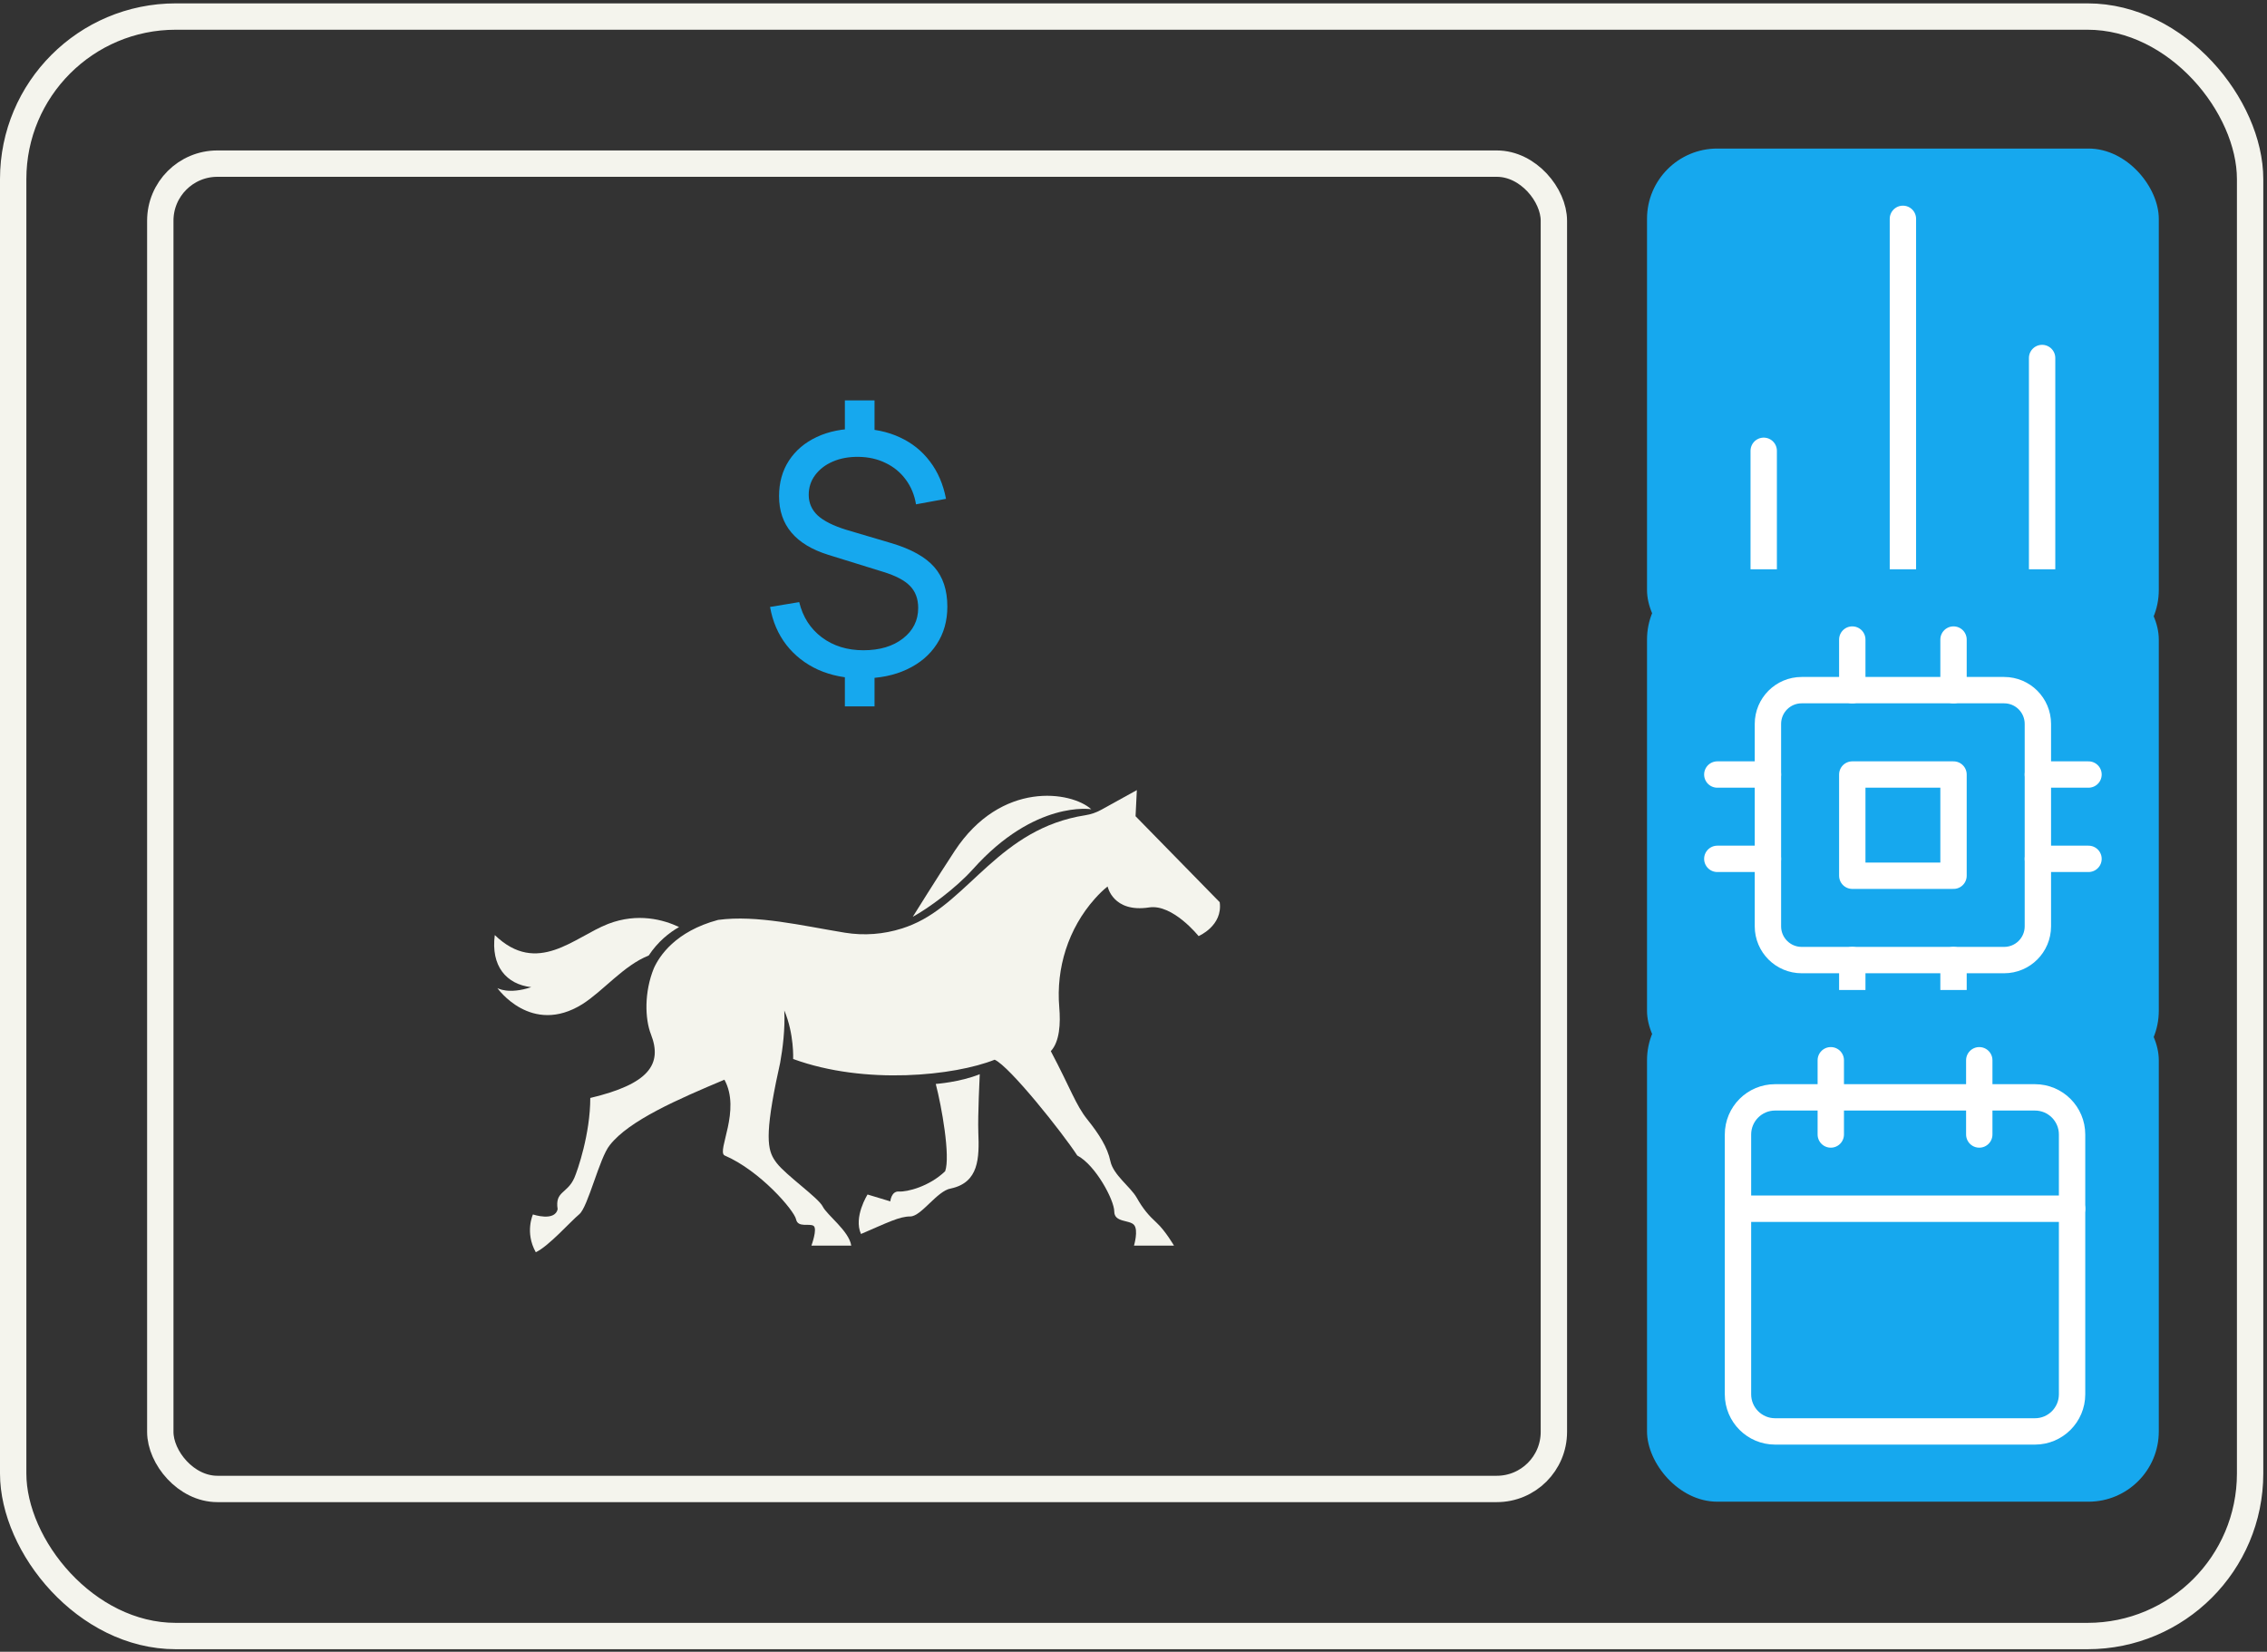 <svg width="129" height="94" viewBox="0 0 129 94" fill="none" xmlns="http://www.w3.org/2000/svg">
<rect x="0" y="0" width="129" height="94" fill="#333333" stroke="none"/>
<rect x="0.75" y="0.942" width="127.289" height="92.165" rx="9.25" stroke="#F4F4ED" stroke-width="1.5"/>
<rect x="9.121" y="9.312" width="79.3" height="75.424" rx="3.25" stroke="#F4F4ED" stroke-width="1.5"/>
<path d="M55.67 64.422C55.633 63.543 55.751 61.132 55.751 61.132C54.624 61.59 53.248 61.687 53.248 61.687C53.584 62.972 54.088 65.799 53.783 66.654C52.878 67.527 51.614 67.84 51.161 67.808C50.709 67.776 50.663 68.37 50.663 68.37L49.367 67.979C49.367 67.979 48.555 69.258 48.993 70.226C50.521 69.571 51.176 69.228 51.8 69.228C52.424 69.228 53.328 67.762 54.108 67.637C55.7 67.294 55.732 65.92 55.669 64.424L55.67 64.422Z" fill="#F4F4ED"/>
<path d="M33.144 57.143C34.321 56.4 35.498 54.935 36.912 54.38C37.432 53.594 38.07 53.084 38.642 52.757C37.759 52.34 36.3 51.93 34.608 52.578C32.673 53.328 30.585 55.555 28.155 53.215C27.926 54.979 28.809 56.013 30.229 56.18C28.919 56.614 28.302 56.23 28.302 56.23C28.302 56.23 30.224 58.965 33.144 57.144V57.143Z" fill="#F4F4ED"/>
<path d="M64.617 46.45L64.69 44.965C64.69 44.965 63.381 45.689 62.655 46.089C62.376 46.244 62.074 46.346 61.759 46.395C56.882 47.154 55.164 51.248 51.924 52.616C51.731 52.698 51.535 52.773 51.336 52.836C51.331 52.838 51.325 52.84 51.317 52.841C50.286 53.169 49.178 53.258 48.08 53.08C45.671 52.687 43.063 52.054 40.862 52.352C38.424 53.005 37.515 54.418 37.206 55.105C36.655 56.459 36.694 57.978 37.042 58.866C37.709 60.571 36.918 61.695 33.589 62.485C33.589 64.523 32.867 66.61 32.681 67.034C32.278 67.947 31.571 67.775 31.731 68.812C31.573 69.538 30.326 69.114 30.326 69.114C30.326 69.114 29.853 70.132 30.488 71.264C31.215 70.931 32.463 69.516 32.964 69.101C33.464 68.686 34.108 65.888 34.7 65.169C35.793 63.765 38.6 62.548 41.222 61.446C42.179 63.194 40.784 65.482 41.222 65.752C43.26 66.625 45.194 68.892 45.299 69.391C45.403 69.89 46.068 69.6 46.297 69.766C46.526 69.931 46.172 70.888 46.172 70.888H48.439C48.315 70.056 47.067 69.162 46.816 68.662C46.566 68.163 44.736 66.893 44.195 66.186C43.727 65.573 43.478 64.944 44.159 61.58C44.228 61.243 44.306 60.878 44.394 60.483C44.537 59.683 44.682 58.559 44.629 57.505C45.196 58.836 45.133 60.267 45.133 60.267C49.238 61.77 54.339 61.211 56.599 60.308C57.452 60.683 60.458 64.465 61.3 65.759C62.344 66.305 63.405 68.302 63.405 68.943C63.405 69.583 64.263 69.41 64.528 69.708C64.792 70.004 64.528 70.888 64.528 70.888H66.804C66.804 70.888 66.305 70.035 65.827 69.598C65.349 69.16 65.036 68.786 64.684 68.163C64.33 67.539 63.353 66.873 63.185 66.083C63.02 65.292 62.541 64.544 61.875 63.711C61.208 62.879 60.918 61.943 59.795 59.822C60.3 59.275 60.354 58.246 60.276 57.33C60.084 55.087 60.793 52.845 62.288 51.16C62.547 50.868 62.798 50.626 63.027 50.449C63.027 50.449 63.327 51.959 65.39 51.642C66.736 51.436 68.204 53.273 68.204 53.273C68.204 53.273 69.591 52.689 69.405 51.343L64.615 46.449L64.617 46.45Z" fill="#F4F4ED"/>
<path d="M55.365 49.464C58.885 45.522 62.097 46.054 62.097 46.054C60.963 45.03 56.97 44.403 54.321 48.433C53.371 49.878 51.94 52.175 51.94 52.175C52.805 51.704 54.384 50.561 55.363 49.464H55.365Z" fill="#F4F4ED"/>
<path d="M48.076 40.201V38.011H49.764V40.201H48.076ZM48.076 24.985V22.785H49.764V24.985H48.076ZM49.053 38.609C48.13 38.609 47.299 38.444 46.559 38.116C45.826 37.781 45.222 37.31 44.748 36.703C44.274 36.09 43.965 35.369 43.819 34.541L45.478 34.266C45.681 35.107 46.107 35.774 46.758 36.267C47.416 36.76 48.206 37.006 49.129 37.006C50.058 37.006 50.81 36.782 51.385 36.333C51.96 35.885 52.248 35.306 52.248 34.598C52.248 34.08 52.093 33.663 51.783 33.347C51.48 33.031 50.968 32.762 50.247 32.541L47.128 31.574C45.264 30.992 44.331 29.88 44.331 28.237C44.331 27.465 44.518 26.792 44.891 26.217C45.27 25.636 45.798 25.187 46.474 24.871C47.157 24.549 47.95 24.391 48.854 24.397C49.732 24.403 50.516 24.567 51.205 24.89C51.894 25.206 52.463 25.661 52.911 26.255C53.367 26.849 53.673 27.56 53.831 28.388L52.124 28.701C52.036 28.164 51.84 27.693 51.537 27.288C51.24 26.884 50.86 26.571 50.399 26.35C49.938 26.122 49.419 26.006 48.844 25.999C48.307 25.993 47.823 26.081 47.394 26.265C46.97 26.448 46.635 26.704 46.389 27.033C46.142 27.361 46.019 27.737 46.019 28.161C46.019 28.622 46.19 29.014 46.531 29.336C46.879 29.652 47.422 29.924 48.161 30.152L50.721 30.91C51.846 31.245 52.659 31.697 53.158 32.266C53.657 32.828 53.907 33.581 53.907 34.522C53.907 35.338 53.705 36.052 53.3 36.665C52.902 37.278 52.336 37.755 51.603 38.097C50.876 38.438 50.026 38.609 49.053 38.609Z" fill="#16A8EE"/>
<rect x="93.721" y="8.454" width="29.122" height="29.122" rx="4" fill="#16A8EE"/>
<path d="M116.203 33.575V20.374" stroke="white" stroke-width="1.5" stroke-linecap="round" stroke-linejoin="round"/>
<path d="M108.282 33.576V12.454" stroke="white" stroke-width="1.5" stroke-linecap="round" stroke-linejoin="round"/>
<path d="M100.361 33.576V25.655" stroke="white" stroke-width="1.5" stroke-linecap="round" stroke-linejoin="round"/>
<rect x="93.721" y="32.397" width="29.122" height="29.122" rx="4" fill="#16A8EE"/>
<path d="M114.042 39.276H102.521C101.461 39.276 100.601 40.136 100.601 41.197V52.718C100.601 53.778 101.461 54.638 102.521 54.638H114.042C115.103 54.638 115.962 53.778 115.962 52.718V41.197C115.962 40.136 115.103 39.276 114.042 39.276Z" stroke="white" stroke-width="1.5" stroke-linecap="round" stroke-linejoin="round"/>
<path d="M111.162 44.078H105.401V49.838H111.162V44.078Z" stroke="white" stroke-width="1.5" stroke-linecap="round" stroke-linejoin="round"/>
<path d="M105.401 36.397V39.277" stroke="white" stroke-width="1.5" stroke-linecap="round" stroke-linejoin="round"/>
<path d="M111.162 36.397V39.277" stroke="white" stroke-width="1.5" stroke-linecap="round" stroke-linejoin="round"/>
<path d="M105.401 54.638V57.518" stroke="white" stroke-width="1.5" stroke-linecap="round" stroke-linejoin="round"/>
<path d="M111.162 54.638V57.518" stroke="white" stroke-width="1.5" stroke-linecap="round" stroke-linejoin="round"/>
<path d="M115.962 44.078H118.843" stroke="white" stroke-width="1.5" stroke-linecap="round" stroke-linejoin="round"/>
<path d="M115.962 48.877H118.843" stroke="white" stroke-width="1.5" stroke-linecap="round" stroke-linejoin="round"/>
<path d="M97.721 44.078H100.601" stroke="white" stroke-width="1.5" stroke-linecap="round" stroke-linejoin="round"/>
<path d="M97.721 48.877H100.601" stroke="white" stroke-width="1.5" stroke-linecap="round" stroke-linejoin="round"/>
<rect x="93.721" y="56.339" width="29.122" height="29.122" rx="4" fill="#16A8EE"/>
<path d="M115.795 62.451H101.009C99.843 62.451 98.897 63.397 98.897 64.564V79.35C98.897 80.516 99.843 81.462 101.009 81.462H115.795C116.962 81.462 117.908 80.516 117.908 79.35V64.564C117.908 63.397 116.962 62.451 115.795 62.451Z" stroke="white" stroke-width="1.5" stroke-linecap="round" stroke-linejoin="round"/>
<path d="M112.627 60.339V64.564" stroke="white" stroke-width="1.5" stroke-linecap="round" stroke-linejoin="round"/>
<path d="M104.178 60.339V64.564" stroke="white" stroke-width="1.5" stroke-linecap="round" stroke-linejoin="round"/>
<path d="M98.897 68.788H117.908" stroke="white" stroke-width="1.5" stroke-linecap="round" stroke-linejoin="round"/>
</svg>
